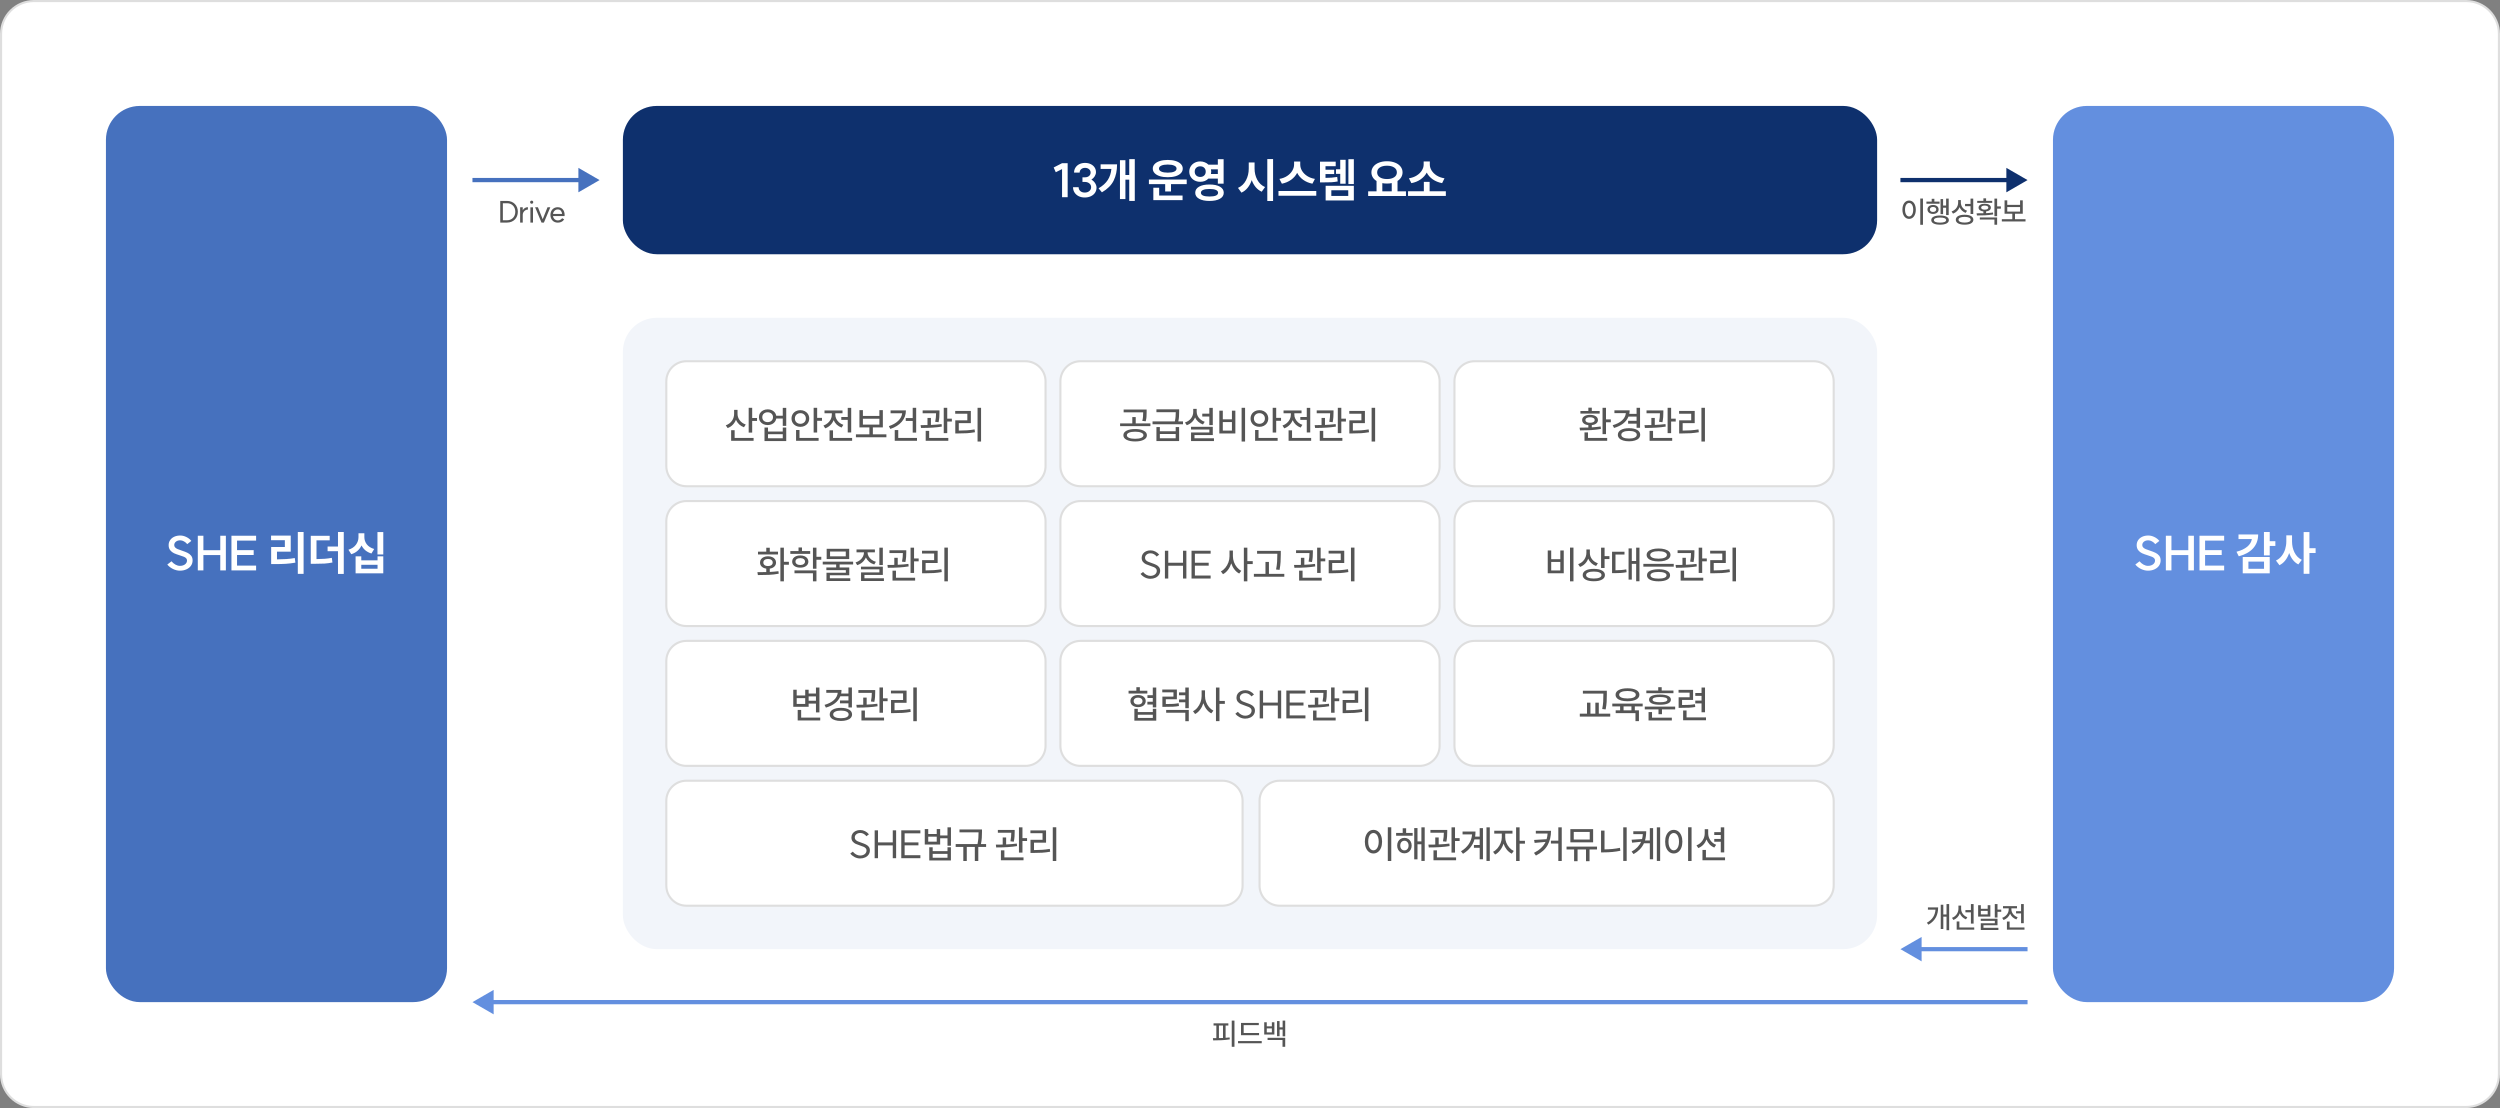 <svg width="1180" height="523" viewBox="0 0 1180 523" fill="none" xmlns="http://www.w3.org/2000/svg">
<rect x="0" y="0" width="1180" height="523" fill="#808080" stroke="none"/>
<path d="M0.5 16C0.5 7.44 7.44 0.5 16 0.5H1164C1172.56 0.5 1179.5 7.44 1179.5 16V507C1179.5 515.56 1172.56 522.5 1164 522.5H16C7.44 522.5 0.5 515.56 0.5 507V16Z" fill="white" stroke="#DEDEDE"/>
<rect x="294" y="150" width="592" height="298" rx="16" fill="#F2F5FA"/>
<path d="M314.5 180C314.5 174.753 318.753 170.5 324 170.5H484C489.247 170.5 493.5 174.753 493.5 180V220C493.5 225.247 489.247 229.5 484 229.5H324C318.753 229.5 314.5 225.247 314.5 220V180Z" fill="white" stroke="#DEDEDE"/>
<path d="M348.12 193.446V195.39C348.12 196.47 348.468 197.472 349.164 198.396C349.86 199.308 350.802 199.968 351.99 200.376L351.144 201.672C350.268 201.36 349.506 200.898 348.858 200.286C348.222 199.674 347.724 198.96 347.364 198.144C347.016 199.056 346.506 199.848 345.834 200.52C345.174 201.192 344.382 201.702 343.458 202.05L342.558 200.754C343.794 200.322 344.76 199.62 345.456 198.648C346.152 197.664 346.5 196.566 346.5 195.354V193.446H348.12ZM345.096 203.058H346.752V206.694H355.698V208.044H345.096V203.058ZM353.376 192.492H355.032V197.298H357.318V198.666H355.032V204.192H353.376V192.492ZM362.336 193.212C363.38 193.212 364.274 193.488 365.018 194.04C365.762 194.592 366.212 195.318 366.368 196.218H369.464V192.51H371.102V201.024H369.464V197.55H366.386C366.23 198.474 365.78 199.218 365.036 199.782C364.292 200.346 363.392 200.628 362.336 200.628C361.544 200.628 360.836 200.472 360.212 200.16C359.588 199.836 359.096 199.398 358.736 198.846C358.388 198.282 358.214 197.64 358.214 196.92C358.214 196.2 358.388 195.564 358.736 195.012C359.096 194.448 359.588 194.01 360.212 193.698C360.836 193.374 361.544 193.212 362.336 193.212ZM359.798 196.92C359.798 197.616 360.032 198.18 360.5 198.612C360.98 199.032 361.592 199.242 362.336 199.242C363.08 199.242 363.686 199.026 364.154 198.594C364.622 198.162 364.856 197.604 364.856 196.92C364.856 196.224 364.622 195.666 364.154 195.246C363.686 194.814 363.08 194.598 362.336 194.598C361.58 194.598 360.968 194.814 360.5 195.246C360.032 195.666 359.798 196.224 359.798 196.92ZM360.842 201.798H362.498V203.67H369.464V201.798H371.102V208.17H360.842V201.798ZM369.464 206.856V204.948H362.498V206.856H369.464ZM385.697 192.492V197.244H387.983V198.612H385.697V204.156H384.041V192.492H385.697ZM373.601 197.532C373.601 196.776 373.781 196.098 374.141 195.498C374.501 194.898 374.999 194.43 375.635 194.094C376.271 193.758 376.985 193.59 377.777 193.59C378.557 193.59 379.265 193.758 379.901 194.094C380.537 194.43 381.035 194.898 381.395 195.498C381.767 196.098 381.953 196.776 381.953 197.532C381.953 198.288 381.767 198.966 381.395 199.566C381.035 200.166 380.537 200.634 379.901 200.97C379.265 201.306 378.557 201.474 377.777 201.474C376.985 201.474 376.271 201.306 375.635 200.97C374.999 200.634 374.501 200.166 374.141 199.566C373.781 198.966 373.601 198.288 373.601 197.532ZM375.185 197.532C375.185 198.276 375.431 198.882 375.923 199.35C376.415 199.806 377.033 200.034 377.777 200.034C378.521 200.034 379.139 199.8 379.631 199.332C380.123 198.864 380.369 198.264 380.369 197.532C380.369 196.788 380.123 196.182 379.631 195.714C379.139 195.246 378.521 195.012 377.777 195.012C377.033 195.012 376.415 195.246 375.923 195.714C375.431 196.182 375.185 196.788 375.185 197.532ZM375.743 202.95H377.363V206.694H386.381V208.044H375.743V202.95ZM400.129 196.812V192.51H401.767V204.12H400.129V198.162H397.087V196.812H400.129ZM388.663 200.862C389.455 200.586 390.151 200.184 390.751 199.656C391.351 199.128 391.813 198.528 392.137 197.856C392.461 197.172 392.623 196.464 392.623 195.732V195.066H389.167V193.734H397.663V195.066H394.261V195.714C394.261 196.386 394.417 197.04 394.729 197.676C395.041 198.312 395.479 198.882 396.043 199.386C396.619 199.878 397.291 200.256 398.059 200.52L397.249 201.816C396.373 201.504 395.611 201.048 394.963 200.448C394.315 199.836 393.817 199.128 393.469 198.324C393.121 199.212 392.605 199.992 391.921 200.664C391.249 201.336 390.445 201.84 389.509 202.176L388.663 200.862ZM391.543 203.112H393.181V206.694H402.199V208.044H391.543V203.112ZM410.35 205.02V201.726H405.652V193.59H407.29V196.326H415.066V193.59H416.704V201.726H411.988V205.02H418.378V206.388H403.996V205.02H410.35ZM415.066 200.412V197.658H407.29V200.412H415.066ZM432.432 192.492V204.192H430.794V198.684H427.518V197.316H430.794V192.492H432.432ZM419.544 201.132C421.356 200.544 422.814 199.722 423.918 198.666C425.034 197.61 425.67 196.41 425.826 195.066H420.354V193.716H427.59C427.59 195.756 426.936 197.538 425.628 199.062C424.332 200.574 422.532 201.708 420.228 202.464L419.544 201.132ZM422.316 203.004H423.972V206.694H432.828V208.044H422.316V203.004ZM443.427 193.716V194.598C443.427 195.378 443.403 196.128 443.355 196.848C443.307 197.568 443.193 198.378 443.013 199.278L441.411 199.098C441.687 197.742 441.825 196.392 441.825 195.048H435.489V193.716H443.427ZM434.535 200.664C435.915 200.664 436.995 200.652 437.775 200.628V197.28H439.395V200.574C441.339 200.49 443.019 200.352 444.435 200.16L444.543 201.348C442.071 201.78 438.795 201.996 434.715 201.996L434.535 200.664ZM436.929 203.364H438.567V206.694H447.603V208.044H436.929V203.364ZM445.443 192.492H447.099V197.604H449.277V198.954H447.099V204.426H445.443V192.492ZM463.061 192.474V208.404H461.405V192.474H463.061ZM450.857 193.95H458.237V199.728H452.549V203.238C453.953 203.226 455.237 203.184 456.401 203.112C457.565 203.028 458.765 202.884 460.001 202.68L460.181 204.012C458.873 204.24 457.607 204.396 456.383 204.48C455.159 204.552 453.773 204.588 452.225 204.588H450.893V198.396H456.581V195.282H450.857V193.95Z" fill="#555555"/>
<path d="M314.5 246C314.5 240.753 318.753 236.5 324 236.5H484C489.247 236.5 493.5 240.753 493.5 246V286C493.5 291.247 489.247 295.5 484 295.5H324C318.753 295.5 314.5 291.247 314.5 286V246Z" fill="white" stroke="#DEDEDE"/>
<path d="M369.996 258.51V265.17H372.354V266.556H369.996V274.386H368.34V258.51H369.996ZM357.486 270.066C359.274 270.066 360.672 270.048 361.68 270.012V268.392C360.78 268.26 360.06 267.942 359.52 267.438C358.992 266.922 358.728 266.28 358.728 265.512C358.728 264.924 358.884 264.408 359.196 263.964C359.52 263.52 359.964 263.178 360.528 262.938C361.104 262.686 361.764 262.56 362.508 262.56C363.252 262.56 363.906 262.686 364.47 262.938C365.046 263.178 365.49 263.52 365.802 263.964C366.126 264.408 366.288 264.924 366.288 265.512C366.288 266.28 366.018 266.922 365.478 267.438C364.95 267.942 364.236 268.26 363.336 268.392V269.958C364.932 269.874 366.294 269.754 367.422 269.598L367.548 270.786C366.048 271.074 364.53 271.254 362.994 271.326C361.458 271.398 359.7 271.434 357.72 271.434L357.486 270.066ZM357.774 260.382H361.68V258.546H363.336V260.382H367.224V261.696H357.774V260.382ZM360.294 265.512C360.294 266.028 360.492 266.436 360.888 266.736C361.296 267.036 361.836 267.186 362.508 267.186C363.18 267.186 363.714 267.036 364.11 266.736C364.518 266.436 364.722 266.028 364.722 265.512C364.722 264.996 364.518 264.588 364.11 264.288C363.714 263.976 363.18 263.82 362.508 263.82C361.836 263.82 361.296 263.976 360.888 264.288C360.492 264.588 360.294 264.996 360.294 265.512ZM376.904 260.112V258.402H378.542V260.112H382.412V261.426H373.034V260.112H376.904ZM373.898 265.062C373.898 264.486 374.054 263.982 374.366 263.55C374.69 263.106 375.14 262.764 375.716 262.524C376.304 262.284 376.97 262.164 377.714 262.164C378.47 262.164 379.136 262.284 379.712 262.524C380.3 262.764 380.75 263.106 381.062 263.55C381.386 263.982 381.548 264.486 381.548 265.062C381.548 265.926 381.194 266.622 380.486 267.15C379.79 267.666 378.866 267.924 377.714 267.924C376.574 267.924 375.65 267.666 374.942 267.15C374.246 266.622 373.898 265.926 373.898 265.062ZM374.996 269.238H385.364V274.386H383.708V270.57H374.996V269.238ZM375.464 265.062C375.464 265.542 375.668 265.932 376.076 266.232C376.496 266.532 377.042 266.682 377.714 266.682C378.386 266.682 378.926 266.532 379.334 266.232C379.754 265.932 379.964 265.542 379.964 265.062C379.964 264.558 379.76 264.162 379.352 263.874C378.944 263.586 378.398 263.442 377.714 263.442C377.03 263.442 376.484 263.586 376.076 263.874C375.668 264.162 375.464 264.558 375.464 265.062ZM383.708 258.51H385.364V262.812H387.65V264.18H385.364V268.428H383.708V258.51ZM402.677 265.116V266.43H396.305V267.834H400.859V271.524H391.697V272.946H401.327V274.224H390.095V270.336H399.239V269.094H390.041V267.834H394.667V266.43H388.331V265.116H402.677ZM390.185 259.032H400.823V263.892H390.185V259.032ZM399.203 262.596V260.31H391.787V262.596H399.203ZM416.695 258.51V266.7H415.057V258.51H416.695ZM403.825 265.476C404.629 265.224 405.331 264.858 405.931 264.378C406.531 263.886 406.993 263.322 407.317 262.686C407.641 262.05 407.803 261.39 407.803 260.706V260.688H404.275V259.356H412.951V260.688H409.477V260.706C409.477 261.354 409.639 261.978 409.963 262.578C410.287 263.166 410.743 263.688 411.331 264.144C411.931 264.6 412.627 264.942 413.419 265.17L412.645 266.43C411.721 266.154 410.917 265.728 410.233 265.152C409.561 264.576 409.045 263.898 408.685 263.118C408.325 263.97 407.791 264.714 407.083 265.35C406.387 265.986 405.559 266.454 404.599 266.754L403.825 265.476ZM406.381 267.456H416.695V271.362H408.019V272.928H417.217V274.224H406.417V270.174H415.075V268.716H406.381V267.456ZM427.762 259.716V260.598C427.762 261.378 427.738 262.128 427.69 262.848C427.642 263.568 427.528 264.378 427.348 265.278L425.746 265.098C426.022 263.742 426.16 262.392 426.16 261.048H419.824V259.716H427.762ZM418.87 266.664C420.25 266.664 421.33 266.652 422.11 266.628V263.28H423.73V266.574C425.674 266.49 427.354 266.352 428.77 266.16L428.878 267.348C426.406 267.78 423.13 267.996 419.05 267.996L418.87 266.664ZM421.264 269.364H422.902V272.694H431.938V274.044H421.264V269.364ZM429.778 258.492H431.434V263.604H433.612V264.954H431.434V270.426H429.778V258.492ZM447.396 258.474V274.404H445.74V258.474H447.396ZM435.192 259.95H442.572V265.728H436.884V269.238C438.288 269.226 439.572 269.184 440.736 269.112C441.9 269.028 443.1 268.884 444.336 268.68L444.516 270.012C443.208 270.24 441.942 270.396 440.718 270.48C439.494 270.552 438.108 270.588 436.56 270.588H435.228V264.396H440.916V261.282H435.192V259.95Z" fill="#555555"/>
<path d="M314.5 312C314.5 306.753 318.753 302.5 324 302.5H484C489.247 302.5 493.5 306.753 493.5 312V352C493.5 357.247 489.247 361.5 484 361.5H324C318.753 361.5 314.5 357.247 314.5 352V312Z" fill="white" stroke="#DEDEDE"/>
<path d="M386.77 324.51V336.246H385.132V332.106H381.676V333.6H374.422V325.554H376.042V328.272H380.056V325.554H381.676V327.354H385.132V324.51H386.77ZM380.056 332.268V329.532H376.042V332.268H380.056ZM376.51 335.094H378.148V338.694H387.148V340.044H376.51V335.094ZM385.132 330.756V328.686H381.676V330.756H385.132ZM400.464 330.63V328.65H396.63C396.126 329.91 395.298 330.99 394.146 331.89C392.994 332.79 391.554 333.492 389.826 333.996L389.178 332.7C391.062 332.16 392.538 331.404 393.606 330.432C394.674 329.448 395.274 328.302 395.406 326.994H390.006V325.662H397.188C397.188 326.238 397.134 326.796 397.026 327.336H400.464V324.492H402.102V333.924H400.464V331.962H396.468V330.63H400.464ZM391.626 337.218C391.626 336.246 392.1 335.484 393.048 334.932C393.996 334.38 395.286 334.104 396.918 334.104C398.526 334.104 399.804 334.38 400.752 334.932C401.7 335.484 402.174 336.246 402.174 337.218C402.174 337.842 401.958 338.388 401.526 338.856C401.094 339.324 400.482 339.678 399.69 339.918C398.91 340.17 397.986 340.296 396.918 340.296C395.85 340.296 394.914 340.17 394.11 339.918C393.318 339.678 392.706 339.324 392.274 338.856C391.842 338.388 391.626 337.842 391.626 337.218ZM393.264 337.218C393.264 337.77 393.588 338.208 394.236 338.532C394.896 338.844 395.79 339 396.918 339C398.046 339 398.934 338.844 399.582 338.532C400.23 338.208 400.554 337.77 400.554 337.218C400.554 336.642 400.23 336.198 399.582 335.886C398.946 335.562 398.058 335.4 396.918 335.4C395.778 335.4 394.884 335.562 394.236 335.886C393.588 336.198 393.264 336.642 393.264 337.218ZM413.097 325.716V326.598C413.097 327.378 413.073 328.128 413.025 328.848C412.977 329.568 412.863 330.378 412.683 331.278L411.081 331.098C411.357 329.742 411.495 328.392 411.495 327.048H405.159V325.716H413.097ZM404.205 332.664C405.585 332.664 406.665 332.652 407.445 332.628V329.28H409.065V332.574C411.009 332.49 412.689 332.352 414.105 332.16L414.213 333.348C411.741 333.78 408.465 333.996 404.385 333.996L404.205 332.664ZM406.599 335.364H408.237V338.694H417.273V340.044H406.599V335.364ZM415.113 324.492H416.769V329.604H418.947V330.954H416.769V336.426H415.113V324.492ZM432.731 324.474V340.404H431.075V324.474H432.731ZM420.527 325.95H427.907V331.728H422.219V335.238C423.623 335.226 424.907 335.184 426.071 335.112C427.235 335.028 428.435 334.884 429.671 334.68L429.851 336.012C428.543 336.24 427.277 336.396 426.053 336.48C424.829 336.552 423.443 336.588 421.895 336.588H420.563V330.396H426.251V327.282H420.527V325.95Z" fill="#555555"/>
<path d="M314.5 378C314.5 372.753 318.753 368.5 324 368.5H577C582.247 368.5 586.5 372.753 586.5 378V418C586.5 423.247 582.247 427.5 577 427.5H324C318.753 427.5 314.5 423.247 314.5 418V378Z" fill="white" stroke="#DEDEDE"/>
<path d="M402.52 401.976C402.976 402.528 403.504 402.972 404.104 403.308C404.704 403.644 405.31 403.812 405.922 403.812C406.822 403.812 407.56 403.59 408.136 403.146C408.712 402.69 409 402.108 409 401.4C409 400.98 408.868 400.632 408.604 400.356C408.34 400.08 408.016 399.858 407.632 399.69C407.248 399.522 406.702 399.324 405.994 399.096C405.106 398.808 404.392 398.538 403.852 398.286C403.312 398.022 402.844 397.65 402.448 397.17C402.064 396.69 401.872 396.066 401.872 395.298C401.872 394.626 402.046 394.02 402.394 393.48C402.754 392.94 403.252 392.52 403.888 392.22C404.536 391.92 405.268 391.77 406.084 391.77C406.864 391.77 407.608 391.956 408.316 392.328C409.036 392.688 409.642 393.174 410.134 393.786L408.946 394.704C408.586 394.224 408.154 393.846 407.65 393.57C407.158 393.294 406.636 393.156 406.084 393.156C405.316 393.156 404.686 393.36 404.194 393.768C403.702 394.164 403.456 394.674 403.456 395.298C403.456 395.742 403.594 396.114 403.87 396.414C404.146 396.702 404.488 396.936 404.896 397.116C405.304 397.296 405.862 397.506 406.57 397.746C407.434 398.034 408.13 398.31 408.658 398.574C409.198 398.826 409.654 399.18 410.026 399.636C410.398 400.092 410.584 400.68 410.584 401.4C410.584 402.132 410.386 402.786 409.99 403.362C409.594 403.938 409.042 404.388 408.334 404.712C407.626 405.036 406.822 405.198 405.922 405.198C405.058 405.186 404.212 404.97 403.384 404.55C402.568 404.13 401.884 403.572 401.332 402.876L402.52 401.976ZM422.969 405.072H421.385V399.024H414.419V405.072H412.835V391.932H414.419V397.62H421.385V391.932H422.969V405.072ZM434.421 393.336H426.987V397.602H433.503V399.006H426.987V403.668H434.421V405.072H425.403V391.932H434.421V393.336ZM438.123 391.32V393.66H442.137V391.32H443.757V394.326H447.213V390.51H448.851V399.186H447.213V395.676H443.757V398.628H436.485V391.32H438.123ZM442.137 397.278V394.92H438.123V397.278H442.137ZM438.609 399.924H440.229V401.724H447.213V399.924H448.833V406.152H438.609V399.924ZM447.213 404.838V403.02H440.229V404.838H447.213ZM463.5 391.5V392.652C463.5 393.66 463.47 394.596 463.41 395.46C463.362 396.312 463.23 397.296 463.014 398.412H465.444V399.744H461.754V406.404H460.116V399.744H456.318V406.404H454.68V399.744H451.08V398.412H461.376C461.592 397.344 461.73 396.384 461.79 395.532C461.85 394.68 461.88 393.786 461.88 392.85H452.88V391.5H463.5ZM478.927 391.716V392.598C478.927 393.378 478.903 394.128 478.855 394.848C478.807 395.568 478.693 396.378 478.513 397.278L476.911 397.098C477.187 395.742 477.325 394.392 477.325 393.048H470.989V391.716H478.927ZM470.035 398.664C471.415 398.664 472.495 398.652 473.275 398.628V395.28H474.895V398.574C476.839 398.49 478.519 398.352 479.935 398.16L480.043 399.348C477.571 399.78 474.295 399.996 470.215 399.996L470.035 398.664ZM472.429 401.364H474.067V404.694H483.103V406.044H472.429V401.364ZM480.943 390.492H482.599V395.604H484.777V396.954H482.599V402.426H480.943V390.492ZM498.561 390.474V406.404H496.905V390.474H498.561ZM486.357 391.95H493.737V397.728H488.049V401.238C489.453 401.226 490.737 401.184 491.901 401.112C493.065 401.028 494.265 400.884 495.501 400.68L495.681 402.012C494.373 402.24 493.107 402.396 491.883 402.48C490.659 402.552 489.273 402.588 487.725 402.588H486.393V396.396H492.081V393.282H486.357V391.95Z" fill="#555555"/>
<path d="M581.38 481.73H582.668V494.078H581.38V481.73ZM572.49 490.004H574.114V484.04H572.798V483.018H579.784V484.04H578.482V489.836C579.126 489.794 579.756 489.738 580.372 489.668L580.456 490.592C577.81 491.026 574.87 491.054 572.616 491.068L572.49 490.004ZM575.332 489.976C575.962 489.962 576.606 489.948 577.25 489.92V484.04H575.332V489.976ZM585.754 482.822H594.154V483.872H587.014V487.582H594.28V488.618H585.754V482.822ZM584.354 492.426V491.376H595.54V492.426H584.354ZM596.709 482.514H597.913V484.418H600.321V482.514H601.511V488.31H596.709V482.514ZM597.913 487.288H600.321V485.412H597.913V487.288ZM598.291 490.886V489.836H606.621V494.078H605.347V490.886H598.291ZM602.757 489.08V481.954H603.961V484.894H605.403V481.73H606.621V489.136H605.403V485.944H603.961V489.08H602.757Z" fill="#555555"/>
<path d="M918.758 426.716H920.004V439.064H918.758V432.652H917.246V438.476H916.028V427.038H917.246V431.616H918.758V426.716ZM909.476 435.536C912.22 433.996 913.354 431.882 913.55 429.348H909.98V428.298H914.796C914.796 431.546 913.732 434.458 910.218 436.46L909.476 435.536ZM927.682 429.558H930.272V426.73H931.546V435.942H930.272V430.622H927.682V429.558ZM921.34 433.226C923.216 432.526 924.378 430.804 924.378 428.942V427.458H925.652V428.97C925.652 430.678 926.786 432.288 928.592 432.946L927.92 433.94C926.576 433.408 925.568 432.386 925.036 431.098C924.518 432.54 923.454 433.674 922.012 434.234L921.34 433.226ZM923.552 438.812V434.934H924.826V437.762H931.84V438.812H923.552ZM933.681 427.248H934.955V428.942H938.189V427.248H939.449V432.624H933.681V427.248ZM934.913 434.64V433.632H942.823V436.726H936.201V437.93H943.243V438.952H934.927V435.774H941.563V434.64H934.913ZM934.955 431.602H938.189V429.922H934.955V431.602ZM941.535 433.072V426.73H942.823V429.32H944.587V430.37H942.823V433.072H941.535ZM951.579 430.076H953.945V426.73H955.219V435.76H953.945V431.126H951.579V430.076ZM945.027 433.226C946.903 432.568 948.107 430.944 948.107 429.236V428.718H945.419V427.682H952.027V428.718H949.381V429.222C949.381 430.776 950.515 432.33 952.335 432.96L951.705 433.968C950.319 433.478 949.297 432.484 948.765 431.252C948.233 432.61 947.155 433.716 945.685 434.248L945.027 433.226ZM947.267 438.812V434.976H948.541V437.762H955.555V438.812H947.267Z" fill="#555555"/>
<path d="M906.366 93.702H907.64V106.092H906.366V93.702ZM897.938 98.98C897.938 96.32 899.254 94.654 901.102 94.654C902.936 94.654 904.266 96.32 904.266 98.98C904.266 101.626 902.936 103.32 901.102 103.32C899.254 103.32 897.938 101.626 897.938 98.98ZM899.17 98.98C899.17 100.94 899.968 102.172 901.102 102.172C902.236 102.172 903.034 100.94 903.034 98.98C903.034 97.02 902.236 95.802 901.102 95.802C899.968 95.802 899.17 97.02 899.17 98.98ZM918.566 93.73H919.784V101.514H918.566V98.056H917.138V101.08H915.934V93.968H917.138V97.006H918.566V93.73ZM909.27 96.166V95.144H911.762V93.828H913.022V95.144H915.472V96.166H909.27ZM909.76 98.854C909.76 97.58 910.838 96.74 912.392 96.74C913.946 96.74 915.024 97.58 915.024 98.854C915.024 100.142 913.946 100.982 912.392 100.982C910.838 100.982 909.76 100.142 909.76 98.854ZM910.894 98.854C910.894 99.582 911.51 100.044 912.392 100.044C913.274 100.044 913.904 99.582 913.904 98.854C913.904 98.126 913.274 97.678 912.392 97.678C911.51 97.678 910.894 98.126 910.894 98.854ZM911.552 103.894C911.552 102.494 913.092 101.71 915.696 101.71C918.3 101.71 919.854 102.494 919.854 103.894C919.854 105.266 918.3 106.05 915.696 106.05C913.092 106.05 911.552 105.266 911.552 103.894ZM912.812 103.894C912.812 104.664 913.862 105.084 915.696 105.084C917.53 105.084 918.566 104.664 918.566 103.894C918.566 103.096 917.53 102.69 915.696 102.69C913.862 102.69 912.812 103.096 912.812 103.894ZM924.243 94.416H925.517V95.578C925.517 97.314 926.637 98.854 928.471 99.47L927.785 100.478C926.441 99.988 925.447 99.022 924.915 97.776C924.383 99.19 923.305 100.296 921.821 100.842L921.149 99.806C923.081 99.134 924.243 97.496 924.243 95.634V94.416ZM923.137 103.712C923.137 102.228 924.719 101.36 927.295 101.36C929.857 101.36 931.425 102.228 931.425 103.712C931.425 105.21 929.857 106.05 927.295 106.05C924.719 106.05 923.137 105.21 923.137 103.712ZM924.425 103.712C924.425 104.566 925.475 105.056 927.295 105.056C929.087 105.056 930.165 104.566 930.165 103.712C930.165 102.858 929.087 102.368 927.295 102.368C925.475 102.368 924.425 102.858 924.425 103.712ZM927.505 97.314V96.25H930.095V93.73H931.369V101.01H930.095V97.314H927.505ZM941.371 93.73H942.645V97.412H944.409V98.476H942.645V102.032H941.371V93.73ZM932.943 100.688C933.909 100.688 935.015 100.688 936.163 100.646V99.806C934.763 99.652 933.881 98.994 933.881 98C933.881 96.866 935.029 96.166 936.779 96.166C938.543 96.166 939.691 96.866 939.691 98C939.691 98.98 938.823 99.638 937.437 99.792V100.604C938.543 100.548 939.649 100.464 940.685 100.31L940.783 101.22C938.151 101.682 935.253 101.71 933.111 101.71L932.943 100.688ZM933.251 95.746V94.794H936.163V93.618H937.437V94.794H940.321V95.746H933.251ZM934.469 103.628V102.634H942.645V106.078H941.371V103.628H934.469ZM935.099 98C935.099 98.588 935.743 98.966 936.779 98.966C937.829 98.966 938.487 98.588 938.487 98C938.487 97.398 937.829 97.034 936.779 97.034C935.743 97.034 935.099 97.398 935.099 98ZM944.863 103.46H949.805V100.898H946.151V94.57H947.425V96.698H953.473V94.57H954.747V100.898H951.079V103.46H956.049V104.524H944.863V103.46ZM947.425 99.876H953.473V97.734H947.425V99.876Z" fill="#555555"/>
<path d="M239.326 103.964C241.622 103.964 243.218 102.326 243.218 99.946C243.218 97.566 241.622 95.928 239.326 95.928H237.352V103.964H239.326ZM236.12 105.056V94.836H239.326C242.322 94.836 244.422 96.95 244.422 99.946C244.422 102.942 242.322 105.056 239.326 105.056H236.12ZM246.736 99.274C247.128 98.392 248.136 97.776 249.172 97.776V98.924C247.814 98.924 246.736 100.128 246.736 101.388V105.056H245.504V97.818H246.736V99.274ZM250.344 97.846H251.576V105.056H250.344V97.846ZM250.218 95.424C250.218 95.004 250.526 94.71 250.96 94.71C251.38 94.71 251.688 95.004 251.688 95.424C251.688 95.858 251.38 96.166 250.96 96.166C250.526 96.166 250.218 95.858 250.218 95.424ZM259.753 97.818L256.729 105.056H255.595L252.571 97.818H253.901L256.155 103.474L258.423 97.818H259.753ZM265.305 100.968C265.193 99.932 264.675 98.854 263.261 98.854C262.099 98.854 261.189 99.75 261.021 100.982L265.305 100.968ZM259.803 101.444C259.803 99.302 261.217 97.804 263.233 97.804C265.487 97.804 266.145 99.61 266.201 99.764C266.635 100.856 266.481 101.906 266.481 101.976H261.021C261.189 103.194 262.141 104.034 263.247 104.034C264.759 104.034 265.207 103.11 265.291 102.998L266.271 103.502C266.271 103.502 265.613 105.084 263.233 105.084C261.217 105.084 259.803 103.586 259.803 101.444Z" fill="#555555"/>
<path d="M594.5 378C594.5 372.753 598.753 368.5 604 368.5H856C861.247 368.5 865.5 372.753 865.5 378V418C865.5 423.247 861.247 427.5 856 427.5H604C598.753 427.5 594.5 423.247 594.5 418V378Z" fill="white" stroke="#DEDEDE"/>
<path d="M656.68 390.474V406.404H655.042V390.474H656.68ZM644.206 397.26C644.206 396.144 644.38 395.166 644.728 394.326C645.076 393.486 645.556 392.838 646.168 392.382C646.78 391.926 647.482 391.698 648.274 391.698C649.054 391.698 649.75 391.926 650.362 392.382C650.986 392.838 651.472 393.486 651.82 394.326C652.168 395.166 652.342 396.144 652.342 397.26C652.342 398.376 652.168 399.36 651.82 400.212C651.472 401.052 650.986 401.7 650.362 402.156C649.75 402.612 649.054 402.84 648.274 402.84C647.482 402.84 646.78 402.612 646.168 402.156C645.556 401.7 645.076 401.052 644.728 400.212C644.38 399.36 644.206 398.376 644.206 397.26ZM645.79 397.26C645.79 398.088 645.892 398.814 646.096 399.438C646.312 400.05 646.606 400.524 646.978 400.86C647.362 401.196 647.794 401.364 648.274 401.364C648.754 401.364 649.18 401.196 649.552 400.86C649.936 400.524 650.23 400.05 650.434 399.438C650.65 398.814 650.758 398.088 650.758 397.26C650.758 396.432 650.65 395.712 650.434 395.1C650.23 394.476 649.936 394.002 649.552 393.678C649.18 393.342 648.754 393.174 648.274 393.174C647.794 393.174 647.362 393.342 646.978 393.678C646.606 394.002 646.312 394.476 646.096 395.1C645.892 395.712 645.79 396.432 645.79 397.26ZM662.076 393.138V390.942H663.696V393.138H666.774V394.47H658.962V393.138H662.076ZM659.466 399.096C659.466 398.4 659.61 397.776 659.898 397.224C660.198 396.672 660.606 396.24 661.122 395.928C661.638 395.616 662.226 395.46 662.886 395.46C663.534 395.46 664.116 395.616 664.632 395.928C665.16 396.24 665.568 396.672 665.856 397.224C666.156 397.776 666.306 398.4 666.306 399.096C666.306 399.816 666.156 400.452 665.856 401.004C665.568 401.556 665.166 401.988 664.65 402.3C664.134 402.612 663.546 402.768 662.886 402.768C662.226 402.768 661.638 402.612 661.122 402.3C660.606 401.988 660.198 401.556 659.898 401.004C659.61 400.452 659.466 399.816 659.466 399.096ZM660.924 399.096C660.924 399.78 661.104 400.332 661.464 400.752C661.836 401.172 662.31 401.382 662.886 401.382C663.462 401.382 663.93 401.172 664.29 400.752C664.662 400.332 664.848 399.78 664.848 399.096C664.848 398.424 664.662 397.878 664.29 397.458C663.93 397.038 663.462 396.828 662.886 396.828C662.31 396.828 661.836 397.038 661.464 397.458C661.104 397.878 660.924 398.424 660.924 399.096ZM667.512 390.852H669.06V397.134H670.896V390.492H672.462V406.368H670.896V398.484H669.06V405.612H667.512V390.852ZM683.097 391.716V392.598C683.097 393.378 683.073 394.128 683.025 394.848C682.977 395.568 682.863 396.378 682.683 397.278L681.081 397.098C681.357 395.742 681.495 394.392 681.495 393.048H675.159V391.716H683.097ZM674.205 398.664C675.585 398.664 676.665 398.652 677.445 398.628V395.28H679.065V398.574C681.009 398.49 682.689 398.352 684.105 398.16L684.213 399.348C681.741 399.78 678.465 399.996 674.385 399.996L674.205 398.664ZM676.599 401.364H678.237V404.694H687.273V406.044H676.599V401.364ZM685.113 390.492H686.769V395.604H688.947V396.954H686.769V402.426H685.113V390.492ZM698.411 398.844V396.198H695.945C695.165 399.03 693.365 401.292 690.545 402.984L689.591 401.814C692.783 399.882 694.529 397.218 694.829 393.822H690.329V392.49H696.431C696.431 393.342 696.371 394.134 696.251 394.866H698.411V390.888H699.959V405.576H698.411V400.158H695.693V398.844H698.411ZM701.615 390.492H703.181V406.368H701.615V390.492ZM713.888 392.094V393.462H710.468V395.226C710.468 396.054 710.636 396.894 710.972 397.746C711.32 398.598 711.8 399.372 712.412 400.068C713.036 400.764 713.732 401.292 714.5 401.652L713.564 402.948C712.688 402.528 711.908 401.898 711.224 401.058C710.552 400.218 710.03 399.27 709.658 398.214C709.298 399.354 708.764 400.386 708.056 401.31C707.348 402.222 706.556 402.9 705.68 403.344L704.726 402.048C705.494 401.676 706.19 401.124 706.814 400.392C707.45 399.648 707.948 398.82 708.308 397.908C708.668 396.996 708.848 396.102 708.848 395.226V393.462H705.284V392.094H713.888ZM715.598 390.51H717.254V396.846H719.774V398.214H717.254V406.386H715.598V390.51ZM732.087 392.13C732.087 394.686 731.553 396.936 730.485 398.88C729.429 400.824 727.587 402.474 724.959 403.83L724.041 402.552C726.669 401.22 728.487 399.498 729.495 397.386L724.347 397.854L724.095 396.45L729.999 396.09C730.239 395.298 730.395 394.416 730.467 393.444H724.905V392.13H732.087ZM732.033 396.792H735.525V390.51H737.145V406.386H735.525V398.16H732.033V396.792ZM753.791 399.6V400.95H750.263V406.476H748.589V400.95H744.611V406.476H742.973V400.95H739.409V399.6H753.791ZM741.209 391.356H751.955V397.584H741.209V391.356ZM750.353 396.27V392.67H742.811V396.27H750.353ZM767.791 390.492V406.368H766.171V390.492H767.791ZM755.695 392.04H757.333V400.914C759.949 400.89 762.373 400.644 764.605 400.176L764.821 401.562C762.409 402.066 759.817 402.318 757.045 402.318H755.695V392.04ZM777.004 392.364C777.004 393.972 776.818 395.418 776.446 396.702H778.714V390.888H780.262V405.576H778.714V398.034H775.942C774.994 400.134 773.362 401.832 771.046 403.128L770.11 401.958C772.27 400.77 773.77 399.222 774.61 397.314L770.344 397.746L770.128 396.342L775.042 396.036C775.234 395.364 775.36 394.584 775.42 393.696H770.92V392.364H777.004ZM782.026 390.492H783.592V406.368H782.026V390.492ZM798.42 390.474V406.404H796.782V390.474H798.42ZM785.946 397.26C785.946 396.144 786.12 395.166 786.468 394.326C786.816 393.486 787.296 392.838 787.908 392.382C788.52 391.926 789.222 391.698 790.014 391.698C790.794 391.698 791.49 391.926 792.102 392.382C792.726 392.838 793.212 393.486 793.56 394.326C793.908 395.166 794.082 396.144 794.082 397.26C794.082 398.376 793.908 399.36 793.56 400.212C793.212 401.052 792.726 401.7 792.102 402.156C791.49 402.612 790.794 402.84 790.014 402.84C789.222 402.84 788.52 402.612 787.908 402.156C787.296 401.7 786.816 401.052 786.468 400.212C786.12 399.36 785.946 398.376 785.946 397.26ZM787.53 397.26C787.53 398.088 787.632 398.814 787.836 399.438C788.052 400.05 788.346 400.524 788.718 400.86C789.102 401.196 789.534 401.364 790.014 401.364C790.494 401.364 790.92 401.196 791.292 400.86C791.676 400.524 791.97 400.05 792.174 399.438C792.39 398.814 792.498 398.088 792.498 397.26C792.498 396.432 792.39 395.712 792.174 395.1C791.97 394.476 791.676 394.002 791.292 393.678C790.92 393.342 790.494 393.174 790.014 393.174C789.534 393.174 789.102 393.342 788.718 393.678C788.346 394.002 788.052 394.476 787.836 395.1C787.632 395.712 787.53 396.432 787.53 397.26ZM812.205 392.76V390.51H813.843V402.336H812.205V397.314H809.127V395.982H812.205V394.128H809.127V392.76H812.205ZM800.739 399.006C801.927 398.538 802.869 397.794 803.565 396.774C804.273 395.742 804.627 394.608 804.627 393.372V391.374H806.265V393.372C806.265 394.536 806.607 395.616 807.291 396.612C807.975 397.596 808.887 398.31 810.027 398.754L809.145 400.05C808.293 399.702 807.549 399.198 806.913 398.538C806.289 397.878 805.809 397.11 805.473 396.234C805.125 397.17 804.621 397.992 803.961 398.7C803.301 399.396 802.515 399.924 801.603 400.284L800.739 399.006ZM803.565 401.166H805.203V404.694H814.221V406.044H803.565V401.166Z" fill="#555555"/>
<path d="M500.5 180C500.5 174.753 504.753 170.5 510 170.5H670C675.247 170.5 679.5 174.753 679.5 180V220C679.5 225.247 675.247 229.5 670 229.5H510C504.753 229.5 500.5 225.247 500.5 220V180Z" fill="white" stroke="#DEDEDE"/>
<path d="M535.776 202.5C537.48 202.5 538.83 202.764 539.826 203.292C540.834 203.808 541.338 204.522 541.338 205.434C541.338 206.346 540.834 207.06 539.826 207.576C538.83 208.104 537.48 208.368 535.776 208.368C534.072 208.368 532.722 208.104 531.726 207.576C530.73 207.06 530.232 206.346 530.232 205.434C530.232 204.522 530.73 203.808 531.726 203.292C532.722 202.764 534.072 202.5 535.776 202.5ZM528.684 199.836H534.444V196.848H536.064V199.836H542.994V201.15H528.684V199.836ZM530.358 193.284H541.212V194.634C541.212 195.486 541.188 196.218 541.14 196.83C541.092 197.442 540.972 198.114 540.78 198.846L539.16 198.666C539.34 197.934 539.454 197.28 539.502 196.704C539.55 196.128 539.574 195.438 539.574 194.634V194.616H530.358V193.284ZM531.87 205.434C531.87 205.95 532.218 206.358 532.914 206.658C533.61 206.958 534.564 207.108 535.776 207.108C536.988 207.108 537.942 206.958 538.638 206.658C539.346 206.358 539.7 205.95 539.7 205.434C539.7 204.918 539.346 204.51 538.638 204.21C537.942 203.91 536.988 203.76 535.776 203.76C534.564 203.76 533.61 203.91 532.914 204.21C532.218 204.51 531.87 204.918 531.87 205.434ZM547.454 201.582V203.562H554.924V201.582H556.544V208.188H545.834V201.582H547.454ZM543.998 198.9H554.528C554.708 198.096 554.822 197.364 554.87 196.704C554.93 196.044 554.96 195.324 554.96 194.544H545.834V193.194H556.562V194.4C556.562 195.24 556.538 195.99 556.49 196.65C556.454 197.31 556.346 198.06 556.166 198.9H558.38V200.268H543.998V198.9ZM554.924 206.856V204.84H547.454V206.856H554.924ZM570.797 195.246V192.51H572.435V200.664H570.797V196.596H567.467V195.246H570.797ZM559.295 199.422C560.507 199.026 561.461 198.378 562.157 197.478C562.853 196.566 563.201 195.54 563.201 194.4V192.996H564.839V194.4C564.839 195.072 564.995 195.72 565.307 196.344C565.619 196.968 566.063 197.52 566.639 198C567.215 198.48 567.881 198.846 568.637 199.098L567.791 200.358C566.939 200.058 566.189 199.62 565.541 199.044C564.905 198.468 564.413 197.796 564.065 197.028C563.717 197.892 563.207 198.642 562.535 199.278C561.863 199.914 561.071 200.388 560.159 200.7L559.295 199.422ZM562.157 201.438H572.435V205.362H563.795V206.874H572.993V208.17H562.175V204.138H570.815V202.734H562.157V201.438ZM587.677 192.474V208.404H586.039V192.474H587.677ZM575.527 193.824H577.165V197.928H581.467V193.824H583.087V204.588H575.527V193.824ZM581.467 203.256V199.224H577.165V203.256H581.467ZM602.362 192.492V197.244H604.648V198.612H602.362V204.156H600.706V192.492H602.362ZM590.266 197.532C590.266 196.776 590.446 196.098 590.806 195.498C591.166 194.898 591.664 194.43 592.3 194.094C592.936 193.758 593.65 193.59 594.442 193.59C595.222 193.59 595.93 193.758 596.566 194.094C597.202 194.43 597.7 194.898 598.06 195.498C598.432 196.098 598.618 196.776 598.618 197.532C598.618 198.288 598.432 198.966 598.06 199.566C597.7 200.166 597.202 200.634 596.566 200.97C595.93 201.306 595.222 201.474 594.442 201.474C593.65 201.474 592.936 201.306 592.3 200.97C591.664 200.634 591.166 200.166 590.806 199.566C590.446 198.966 590.266 198.288 590.266 197.532ZM591.85 197.532C591.85 198.276 592.096 198.882 592.588 199.35C593.08 199.806 593.698 200.034 594.442 200.034C595.186 200.034 595.804 199.8 596.296 199.332C596.788 198.864 597.034 198.264 597.034 197.532C597.034 196.788 596.788 196.182 596.296 195.714C595.804 195.246 595.186 195.012 594.442 195.012C593.698 195.012 593.08 195.246 592.588 195.714C592.096 196.182 591.85 196.788 591.85 197.532ZM592.408 202.95H594.028V206.694H603.046V208.044H592.408V202.95ZM616.794 196.812V192.51H618.432V204.12H616.794V198.162H613.752V196.812H616.794ZM605.328 200.862C606.12 200.586 606.816 200.184 607.416 199.656C608.016 199.128 608.478 198.528 608.802 197.856C609.126 197.172 609.288 196.464 609.288 195.732V195.066H605.832V193.734H614.328V195.066H610.926V195.714C610.926 196.386 611.082 197.04 611.394 197.676C611.706 198.312 612.144 198.882 612.708 199.386C613.284 199.878 613.956 200.256 614.724 200.52L613.914 201.816C613.038 201.504 612.276 201.048 611.628 200.448C610.98 199.836 610.482 199.128 610.134 198.324C609.786 199.212 609.27 199.992 608.586 200.664C607.914 201.336 607.11 201.84 606.174 202.176L605.328 200.862ZM608.208 203.112H609.846V206.694H618.864V208.044H608.208V203.112ZM629.427 193.716V194.598C629.427 195.378 629.403 196.128 629.355 196.848C629.307 197.568 629.193 198.378 629.013 199.278L627.411 199.098C627.687 197.742 627.825 196.392 627.825 195.048H621.489V193.716H629.427ZM620.535 200.664C621.915 200.664 622.995 200.652 623.775 200.628V197.28H625.395V200.574C627.339 200.49 629.019 200.352 630.435 200.16L630.543 201.348C628.071 201.78 624.795 201.996 620.715 201.996L620.535 200.664ZM622.929 203.364H624.567V206.694H633.603V208.044H622.929V203.364ZM631.443 192.492H633.099V197.604H635.277V198.954H633.099V204.426H631.443V192.492ZM649.061 192.474V208.404H647.405V192.474H649.061ZM636.857 193.95H644.237V199.728H638.549V203.238C639.953 203.226 641.237 203.184 642.401 203.112C643.565 203.028 644.765 202.884 646.001 202.68L646.181 204.012C644.873 204.24 643.607 204.396 642.383 204.48C641.159 204.552 639.773 204.588 638.225 204.588H636.893V198.396H642.581V195.282H636.857V193.95Z" fill="#555555"/>
<path d="M500.5 246C500.5 240.753 504.753 236.5 510 236.5H670C675.247 236.5 679.5 240.753 679.5 246V286C679.5 291.247 675.247 295.5 670 295.5H510C504.753 295.5 500.5 291.247 500.5 286V246Z" fill="white" stroke="#DEDEDE"/>
<path d="M539.52 269.976C539.976 270.528 540.504 270.972 541.104 271.308C541.704 271.644 542.31 271.812 542.922 271.812C543.822 271.812 544.56 271.59 545.136 271.146C545.712 270.69 546 270.108 546 269.4C546 268.98 545.868 268.632 545.604 268.356C545.34 268.08 545.016 267.858 544.632 267.69C544.248 267.522 543.702 267.324 542.994 267.096C542.106 266.808 541.392 266.538 540.852 266.286C540.312 266.022 539.844 265.65 539.448 265.17C539.064 264.69 538.872 264.066 538.872 263.298C538.872 262.626 539.046 262.02 539.394 261.48C539.754 260.94 540.252 260.52 540.888 260.22C541.536 259.92 542.268 259.77 543.084 259.77C543.864 259.77 544.608 259.956 545.316 260.328C546.036 260.688 546.642 261.174 547.134 261.786L545.946 262.704C545.586 262.224 545.154 261.846 544.65 261.57C544.158 261.294 543.636 261.156 543.084 261.156C542.316 261.156 541.686 261.36 541.194 261.768C540.702 262.164 540.456 262.674 540.456 263.298C540.456 263.742 540.594 264.114 540.87 264.414C541.146 264.702 541.488 264.936 541.896 265.116C542.304 265.296 542.862 265.506 543.57 265.746C544.434 266.034 545.13 266.31 545.658 266.574C546.198 266.826 546.654 267.18 547.026 267.636C547.398 268.092 547.584 268.68 547.584 269.4C547.584 270.132 547.386 270.786 546.99 271.362C546.594 271.938 546.042 272.388 545.334 272.712C544.626 273.036 543.822 273.198 542.922 273.198C542.058 273.186 541.212 272.97 540.384 272.55C539.568 272.13 538.884 271.572 538.332 270.876L539.52 269.976ZM559.969 273.072H558.385V267.024H551.419V273.072H549.835V259.932H551.419V265.62H558.385V259.932H559.969V273.072ZM571.421 261.336H563.987V265.602H570.503V267.006H563.987V271.668H571.421V273.072H562.403V259.932H571.421V261.336ZM581.932 259.842V262.542C581.932 263.478 582.1 264.402 582.436 265.314C582.772 266.226 583.24 267.042 583.84 267.762C584.44 268.482 585.124 269.034 585.892 269.418L584.902 270.714C584.05 270.27 583.3 269.628 582.652 268.788C582.004 267.948 581.506 266.988 581.158 265.908C580.786 267.06 580.264 268.086 579.592 268.986C578.92 269.886 578.14 270.564 577.252 271.02L576.262 269.688C577.042 269.304 577.738 268.74 578.35 267.996C578.974 267.24 579.46 266.388 579.808 265.44C580.156 264.48 580.33 263.514 580.33 262.542V259.842H581.932ZM587.098 258.51H588.754V264.846H591.292V266.232H588.754V274.386H587.098V258.51ZM604.536 260.022V261.588C604.536 262.932 604.5 264.144 604.428 265.224C604.368 266.304 604.212 267.558 603.96 268.986L602.304 268.806C602.568 267.45 602.73 266.238 602.79 265.17C602.862 264.102 602.898 262.908 602.898 261.588V261.372H593.34V260.022H604.536ZM591.828 270.858H597.3V265.242H598.938V270.858H606.192V272.226H591.828V270.858ZM619.675 259.716V260.598C619.675 261.378 619.651 262.128 619.603 262.848C619.555 263.568 619.441 264.378 619.261 265.278L617.659 265.098C617.935 263.742 618.073 262.392 618.073 261.048H611.737V259.716H619.675ZM610.783 266.664C612.163 266.664 613.243 266.652 614.023 266.628V263.28H615.643V266.574C617.587 266.49 619.267 266.352 620.683 266.16L620.791 267.348C618.319 267.78 615.043 267.996 610.963 267.996L610.783 266.664ZM613.177 269.364H614.815V272.694H623.851V274.044H613.177V269.364ZM621.691 258.492H623.347V263.604H625.525V264.954H623.347V270.426H621.691V258.492ZM639.309 258.474V274.404H637.653V258.474H639.309ZM627.105 259.95H634.485V265.728H628.797V269.238C630.201 269.226 631.485 269.184 632.649 269.112C633.813 269.028 635.013 268.884 636.249 268.68L636.429 270.012C635.121 270.24 633.855 270.396 632.631 270.48C631.407 270.552 630.021 270.588 628.473 270.588H627.141V264.396H632.829V261.282H627.105V259.95Z" fill="#555555"/>
<path d="M500.5 312C500.5 306.753 504.753 302.5 510 302.5H670C675.247 302.5 679.5 306.753 679.5 312V352C679.5 357.247 675.247 361.5 670 361.5H510C504.753 361.5 500.5 357.247 500.5 352V312Z" fill="white" stroke="#DEDEDE"/>
<path d="M544.114 328.128V324.51H545.752V333.888H544.114V332.556H541.558V331.224H544.114V329.442H541.594V328.128H544.114ZM532.684 326.022H536.356V324.348H538.012V326.022H541.54V327.354H532.684V326.022ZM533.548 330.918C533.548 330.054 533.884 329.364 534.556 328.848C535.228 328.32 536.098 328.056 537.166 328.056C538.246 328.056 539.116 328.32 539.776 328.848C540.448 329.364 540.784 330.054 540.784 330.918C540.784 331.482 540.628 331.98 540.316 332.412C540.016 332.844 539.59 333.18 539.038 333.42C538.498 333.66 537.874 333.78 537.166 333.78C536.47 333.78 535.846 333.66 535.294 333.42C534.742 333.18 534.31 332.844 533.998 332.412C533.698 331.98 533.548 331.482 533.548 330.918ZM535.096 330.918C535.096 331.41 535.282 331.806 535.654 332.106C536.038 332.406 536.542 332.556 537.166 332.556C537.79 332.556 538.294 332.406 538.678 332.106C539.062 331.806 539.254 331.41 539.254 330.918C539.254 330.426 539.062 330.03 538.678 329.73C538.294 329.43 537.79 329.28 537.166 329.28C536.542 329.28 536.038 329.43 535.654 329.73C535.282 330.03 535.096 330.426 535.096 330.918ZM535.42 334.554H537.04V336.084H544.132V334.554H545.752V340.17H535.42V334.554ZM544.132 338.874V337.344H537.04V338.874H544.132ZM555.486 325.446V330.054H550.266V332.304C551.706 332.304 552.858 332.28 553.722 332.232C554.586 332.172 555.45 332.064 556.314 331.908L556.476 333.24C555.552 333.408 554.622 333.516 553.686 333.564C552.762 333.612 551.46 333.636 549.78 333.636H548.646V328.794H553.866V326.778H548.592V325.446H555.486ZM550.428 335.094H561.102V340.404H559.464V336.426H550.428V335.094ZM556.494 330.144H559.464V328.164H556.494V326.814H559.464V324.51H561.102V334.266H559.464V331.458H556.494V330.144ZM568.767 325.842V328.542C568.767 329.478 568.935 330.402 569.271 331.314C569.607 332.226 570.075 333.042 570.675 333.762C571.275 334.482 571.959 335.034 572.727 335.418L571.737 336.714C570.885 336.27 570.135 335.628 569.487 334.788C568.839 333.948 568.341 332.988 567.993 331.908C567.621 333.06 567.099 334.086 566.427 334.986C565.755 335.886 564.975 336.564 564.087 337.02L563.097 335.688C563.877 335.304 564.573 334.74 565.185 333.996C565.809 333.24 566.295 332.388 566.643 331.44C566.991 330.48 567.165 329.514 567.165 328.542V325.842H568.767ZM573.933 324.51H575.589V330.846H578.127V332.232H575.589V340.386H573.933V324.51ZM584.266 335.976C584.722 336.528 585.25 336.972 585.85 337.308C586.45 337.644 587.056 337.812 587.668 337.812C588.568 337.812 589.306 337.59 589.882 337.146C590.458 336.69 590.746 336.108 590.746 335.4C590.746 334.98 590.614 334.632 590.35 334.356C590.086 334.08 589.762 333.858 589.378 333.69C588.994 333.522 588.448 333.324 587.74 333.096C586.852 332.808 586.138 332.538 585.598 332.286C585.058 332.022 584.59 331.65 584.194 331.17C583.81 330.69 583.618 330.066 583.618 329.298C583.618 328.626 583.792 328.02 584.14 327.48C584.5 326.94 584.998 326.52 585.634 326.22C586.282 325.92 587.014 325.77 587.83 325.77C588.61 325.77 589.354 325.956 590.062 326.328C590.782 326.688 591.388 327.174 591.88 327.786L590.692 328.704C590.332 328.224 589.9 327.846 589.396 327.57C588.904 327.294 588.382 327.156 587.83 327.156C587.062 327.156 586.432 327.36 585.94 327.768C585.448 328.164 585.202 328.674 585.202 329.298C585.202 329.742 585.34 330.114 585.616 330.414C585.892 330.702 586.234 330.936 586.642 331.116C587.05 331.296 587.608 331.506 588.316 331.746C589.18 332.034 589.876 332.31 590.404 332.574C590.944 332.826 591.4 333.18 591.772 333.636C592.144 334.092 592.33 334.68 592.33 335.4C592.33 336.132 592.132 336.786 591.736 337.362C591.34 337.938 590.788 338.388 590.08 338.712C589.372 339.036 588.568 339.198 587.668 339.198C586.804 339.186 585.958 338.97 585.13 338.55C584.314 338.13 583.63 337.572 583.078 336.876L584.266 335.976ZM604.715 339.072H603.131V333.024H596.165V339.072H594.581V325.932H596.165V331.62H603.131V325.932H604.715V339.072ZM616.166 327.336H608.732V331.602H615.248V333.006H608.732V337.668H616.166V339.072H607.148V325.932H616.166V327.336ZM626.259 325.716V326.598C626.259 327.378 626.235 328.128 626.187 328.848C626.139 329.568 626.025 330.378 625.845 331.278L624.243 331.098C624.519 329.742 624.657 328.392 624.657 327.048H618.321V325.716H626.259ZM617.367 332.664C618.747 332.664 619.827 332.652 620.607 332.628V329.28H622.227V332.574C624.171 332.49 625.851 332.352 627.267 332.16L627.375 333.348C624.903 333.78 621.627 333.996 617.547 333.996L617.367 332.664ZM619.761 335.364H621.399V338.694H630.435V340.044H619.761V335.364ZM628.275 324.492H629.931V329.604H632.109V330.954H629.931V336.426H628.275V324.492ZM645.893 324.474V340.404H644.237V324.474H645.893ZM633.689 325.95H641.069V331.728H635.381V335.238C636.785 335.226 638.069 335.184 639.233 335.112C640.397 335.028 641.597 334.884 642.833 334.68L643.013 336.012C641.705 336.24 640.439 336.396 639.215 336.48C637.991 336.552 636.605 336.588 635.057 336.588H633.725V330.396H639.413V327.282H633.689V325.95Z" fill="#555555"/>
<path d="M686.5 180C686.5 174.753 690.753 170.5 696 170.5H856C861.247 170.5 865.5 174.753 865.5 180V220C865.5 225.247 861.247 229.5 856 229.5H696C690.753 229.5 686.5 225.247 686.5 220V180Z" fill="white" stroke="#DEDEDE"/>
<path d="M758.032 192.492V197.946H760.3V199.314H758.032V204.912H756.394V192.492H758.032ZM745.558 201.852C746.986 201.852 748.366 201.828 749.698 201.78V200.664C748.798 200.568 748.084 200.31 747.556 199.89C747.028 199.458 746.764 198.912 746.764 198.252C746.764 197.496 747.1 196.902 747.772 196.47C748.456 196.026 749.362 195.804 750.49 195.804C751.618 195.804 752.524 196.026 753.208 196.47C753.892 196.902 754.234 197.496 754.234 198.252C754.234 198.9 753.97 199.44 753.442 199.872C752.926 200.292 752.224 200.55 751.336 200.646V201.708C752.74 201.636 754.132 201.498 755.512 201.294L755.638 202.464C754.138 202.74 752.56 202.926 750.904 203.022C749.26 203.106 747.55 203.148 745.774 203.148L745.558 201.852ZM745.954 193.986H749.698V192.42H751.336V193.986H755.044V195.21H745.954V193.986ZM747.88 204.102H749.536V206.694H758.59V208.044H747.88V204.102ZM748.33 198.252C748.33 198.66 748.522 198.978 748.906 199.206C749.29 199.434 749.818 199.548 750.49 199.548C751.162 199.548 751.696 199.434 752.092 199.206C752.488 198.978 752.686 198.66 752.686 198.252C752.686 197.844 752.488 197.526 752.092 197.298C751.696 197.07 751.162 196.956 750.49 196.956C749.818 196.956 749.29 197.07 748.906 197.298C748.522 197.526 748.33 197.844 748.33 198.252ZM772.464 198.63V196.65H768.63C768.126 197.91 767.298 198.99 766.146 199.89C764.994 200.79 763.554 201.492 761.826 201.996L761.178 200.7C763.062 200.16 764.538 199.404 765.606 198.432C766.674 197.448 767.274 196.302 767.406 194.994H762.006V193.662H769.188C769.188 194.238 769.134 194.796 769.026 195.336H772.464V192.492H774.102V201.924H772.464V199.962H768.468V198.63H772.464ZM763.626 205.218C763.626 204.246 764.1 203.484 765.048 202.932C765.996 202.38 767.286 202.104 768.918 202.104C770.526 202.104 771.804 202.38 772.752 202.932C773.7 203.484 774.174 204.246 774.174 205.218C774.174 205.842 773.958 206.388 773.526 206.856C773.094 207.324 772.482 207.678 771.69 207.918C770.91 208.17 769.986 208.296 768.918 208.296C767.85 208.296 766.914 208.17 766.11 207.918C765.318 207.678 764.706 207.324 764.274 206.856C763.842 206.388 763.626 205.842 763.626 205.218ZM765.264 205.218C765.264 205.77 765.588 206.208 766.236 206.532C766.896 206.844 767.79 207 768.918 207C770.046 207 770.934 206.844 771.582 206.532C772.23 206.208 772.554 205.77 772.554 205.218C772.554 204.642 772.23 204.198 771.582 203.886C770.946 203.562 770.058 203.4 768.918 203.4C767.778 203.4 766.884 203.562 766.236 203.886C765.588 204.198 765.264 204.642 765.264 205.218ZM785.097 193.716V194.598C785.097 195.378 785.073 196.128 785.025 196.848C784.977 197.568 784.863 198.378 784.683 199.278L783.081 199.098C783.357 197.742 783.495 196.392 783.495 195.048H777.159V193.716H785.097ZM776.205 200.664C777.585 200.664 778.665 200.652 779.445 200.628V197.28H781.065V200.574C783.009 200.49 784.689 200.352 786.105 200.16L786.213 201.348C783.741 201.78 780.465 201.996 776.385 201.996L776.205 200.664ZM778.599 203.364H780.237V206.694H789.273V208.044H778.599V203.364ZM787.113 192.492H788.769V197.604H790.947V198.954H788.769V204.426H787.113V192.492ZM804.731 192.474V208.404H803.075V192.474H804.731ZM792.527 193.95H799.907V199.728H794.219V203.238C795.623 203.226 796.907 203.184 798.071 203.112C799.235 203.028 800.435 202.884 801.671 202.68L801.851 204.012C800.543 204.24 799.277 204.396 798.053 204.48C796.829 204.552 795.443 204.588 793.895 204.588H792.563V198.396H798.251V195.282H792.527V193.95Z" fill="#555555"/>
<path d="M686.5 246C686.5 240.753 690.753 236.5 696 236.5H856C861.247 236.5 865.5 240.753 865.5 246V286C865.5 291.247 861.247 295.5 856 295.5H696C690.753 295.5 686.5 291.247 686.5 286V246Z" fill="white" stroke="#DEDEDE"/>
<path d="M742.68 258.474V274.404H741.042V258.474H742.68ZM730.53 259.824H732.168V263.928H736.47V259.824H738.09V270.588H730.53V259.824ZM736.47 269.256V265.224H732.168V269.256H736.47ZM750.416 259.338V261.03C750.416 262.098 750.758 263.076 751.442 263.964C752.126 264.84 753.044 265.476 754.196 265.872L753.35 267.15C752.498 266.85 751.754 266.4 751.118 265.8C750.482 265.2 749.984 264.498 749.624 263.694C749.288 264.606 748.79 265.398 748.13 266.07C747.47 266.742 746.684 267.252 745.772 267.6L744.89 266.286C746.09 265.866 747.038 265.164 747.734 264.18C748.43 263.196 748.778 262.104 748.778 260.904V259.338H750.416ZM747.032 271.434C747.032 270.51 747.494 269.79 748.418 269.274C749.354 268.758 750.638 268.5 752.27 268.5C753.914 268.5 755.198 268.758 756.122 269.274C757.058 269.79 757.526 270.51 757.526 271.434C757.526 272.346 757.058 273.06 756.122 273.576C755.198 274.092 753.914 274.35 752.27 274.35C750.638 274.35 749.354 274.092 748.418 273.576C747.494 273.06 747.032 272.346 747.032 271.434ZM748.634 271.434C748.634 271.95 748.952 272.352 749.588 272.64C750.236 272.928 751.13 273.072 752.27 273.072C753.422 273.072 754.316 272.928 754.952 272.64C755.588 272.352 755.906 271.95 755.906 271.434C755.906 270.906 755.588 270.498 754.952 270.21C754.316 269.922 753.422 269.778 752.27 269.778C751.13 269.778 750.236 269.922 749.588 270.21C748.952 270.498 748.634 270.906 748.634 271.434ZM755.708 258.51H757.364V262.506H759.65V263.874H757.364V268.086H755.708V258.51ZM773.831 258.492V274.368H772.265V266.16H770.213V273.558H768.683V258.834H770.213V264.792H772.265V258.492H773.831ZM760.889 260.418H766.757V261.75H762.509V269.166C763.541 269.154 764.447 269.118 765.227 269.058C766.007 268.998 766.793 268.89 767.585 268.734L767.765 270.084C766.853 270.264 765.959 270.384 765.083 270.444C764.219 270.504 763.169 270.534 761.933 270.534H760.889V260.418ZM790.009 266.142V267.474H775.663V266.142H790.009ZM777.211 261.93C777.211 261.306 777.439 260.766 777.895 260.31C778.363 259.854 779.017 259.506 779.857 259.266C780.697 259.014 781.687 258.888 782.827 258.888C783.967 258.888 784.957 259.014 785.797 259.266C786.649 259.506 787.303 259.854 787.759 260.31C788.227 260.766 788.461 261.306 788.461 261.93C788.461 262.554 788.227 263.1 787.759 263.568C787.303 264.024 786.649 264.378 785.797 264.63C784.957 264.87 783.967 264.99 782.827 264.99C781.687 264.99 780.691 264.87 779.839 264.63C778.999 264.378 778.351 264.024 777.895 263.568C777.439 263.1 777.211 262.554 777.211 261.93ZM777.373 271.524C777.373 270.624 777.853 269.928 778.813 269.436C779.773 268.932 781.111 268.68 782.827 268.68C784.543 268.68 785.881 268.932 786.841 269.436C787.801 269.928 788.281 270.624 788.281 271.524C788.281 272.436 787.801 273.138 786.841 273.63C785.881 274.134 784.543 274.386 782.827 274.386C781.111 274.386 779.773 274.134 778.813 273.63C777.853 273.138 777.373 272.436 777.373 271.524ZM778.903 261.93C778.903 262.482 779.251 262.914 779.947 263.226C780.643 263.538 781.603 263.694 782.827 263.694C784.051 263.694 785.011 263.538 785.707 263.226C786.415 262.914 786.769 262.482 786.769 261.93C786.769 261.378 786.415 260.946 785.707 260.634C785.011 260.322 784.051 260.166 782.827 260.166C781.603 260.166 780.643 260.322 779.947 260.634C779.251 260.946 778.903 261.378 778.903 261.93ZM779.029 271.524C779.029 272.04 779.359 272.436 780.019 272.712C780.679 272.976 781.615 273.108 782.827 273.108C784.027 273.108 784.957 272.976 785.617 272.712C786.277 272.436 786.607 272.04 786.607 271.524C786.607 271.02 786.277 270.636 785.617 270.372C784.957 270.096 784.027 269.958 782.827 269.958C781.615 269.958 780.679 270.096 780.019 270.372C779.359 270.636 779.029 271.02 779.029 271.524ZM799.762 259.716V260.598C799.762 261.378 799.738 262.128 799.69 262.848C799.642 263.568 799.528 264.378 799.348 265.278L797.746 265.098C798.022 263.742 798.16 262.392 798.16 261.048H791.824V259.716H799.762ZM790.87 266.664C792.25 266.664 793.33 266.652 794.11 266.628V263.28H795.73V266.574C797.674 266.49 799.354 266.352 800.77 266.16L800.878 267.348C798.406 267.78 795.13 267.996 791.05 267.996L790.87 266.664ZM793.264 269.364H794.902V272.694H803.938V274.044H793.264V269.364ZM801.778 258.492H803.434V263.604H805.612V264.954H803.434V270.426H801.778V258.492ZM819.396 258.474V274.404H817.74V258.474H819.396ZM807.192 259.95H814.572V265.728H808.884V269.238C810.288 269.226 811.572 269.184 812.736 269.112C813.9 269.028 815.1 268.884 816.336 268.68L816.516 270.012C815.208 270.24 813.942 270.396 812.718 270.48C811.494 270.552 810.108 270.588 808.56 270.588H807.228V264.396H812.916V261.282H807.192V259.95Z" fill="#555555"/>
<path d="M686.5 312C686.5 306.753 690.753 302.5 696 302.5H856C861.247 302.5 865.5 306.753 865.5 312V352C865.5 357.247 861.247 361.5 856 361.5H696C690.753 361.5 686.5 357.247 686.5 352V312Z" fill="white" stroke="#DEDEDE"/>
<path d="M758.428 326.022V327.732C758.428 329.088 758.398 330.282 758.338 331.314C758.278 332.334 758.122 333.51 757.87 334.842L756.25 334.662C756.49 333.402 756.64 332.268 756.7 331.26C756.76 330.24 756.79 329.064 756.79 327.732V327.372H747.124V326.022H758.428ZM745.666 336.858H749.068V331.674H750.688V336.858H753.01V331.674H754.63V336.858H760.03V338.226H745.666V336.858ZM775.344 332.088V333.42H771.636V335.292H773.58V340.386H771.942V336.606H762.6V335.292H764.688V333.42H760.998V332.088H775.344ZM762.546 327.912C762.546 326.964 763.05 326.22 764.058 325.68C765.066 325.14 766.434 324.87 768.162 324.87C769.89 324.87 771.258 325.14 772.266 325.68C773.286 326.22 773.796 326.964 773.796 327.912C773.796 328.872 773.286 329.628 772.266 330.18C771.258 330.72 769.89 330.99 768.162 330.99C767.022 330.99 766.026 330.87 765.174 330.63C764.334 330.378 763.686 330.024 763.23 329.568C762.774 329.1 762.546 328.548 762.546 327.912ZM764.238 327.912C764.238 328.476 764.586 328.914 765.282 329.226C765.978 329.526 766.938 329.676 768.162 329.676C769.398 329.676 770.364 329.526 771.06 329.226C771.756 328.914 772.104 328.476 772.104 327.912C772.104 327.36 771.75 326.928 771.042 326.616C770.346 326.304 769.386 326.148 768.162 326.148C766.938 326.148 765.978 326.304 765.282 326.616C764.586 326.928 764.238 327.36 764.238 327.912ZM770.034 335.292V333.42H766.326V335.292H770.034ZM790.677 333.528V334.842H784.449V337.11H782.811V334.842H776.331V333.528H790.677ZM777.069 325.932H782.685V324.348H784.323V325.932H789.867V327.192H777.069V325.932ZM778.113 336.102H779.751V338.73H789.111V340.044H778.113V336.102ZM778.347 330.234C778.347 329.442 778.791 328.842 779.679 328.434C780.567 328.026 781.839 327.822 783.495 327.822C785.151 327.822 786.423 328.032 787.311 328.452C788.211 328.86 788.661 329.454 788.661 330.234C788.661 331.014 788.211 331.614 787.311 332.034C786.411 332.442 785.139 332.646 783.495 332.646C781.851 332.646 780.579 332.442 779.679 332.034C778.791 331.614 778.347 331.014 778.347 330.234ZM780.003 330.234C780.003 330.63 780.297 330.936 780.885 331.152C781.485 331.356 782.355 331.458 783.495 331.458C784.647 331.458 785.517 331.356 786.105 331.152C786.705 330.936 787.005 330.63 787.005 330.234C787.005 329.406 785.835 328.992 783.495 328.992C781.167 328.992 780.003 329.406 780.003 330.234ZM799.133 325.626V330.36H793.931V332.772C795.323 332.772 796.457 332.748 797.333 332.7C798.221 332.64 799.109 332.532 799.997 332.376L800.159 333.708C799.211 333.864 798.257 333.972 797.297 334.032C796.349 334.08 795.071 334.104 793.463 334.104H792.311V329.1H797.495V326.94H792.275V325.626H799.133ZM794.435 335.328H796.055V338.622H805.235V339.972H794.435V335.328ZM800.177 330.684H803.129V328.434H800.177V327.102H803.129V324.51H804.767V336.192H803.129V331.998H800.177V330.684Z" fill="#555555"/>
<rect x="50" y="50" width="161" height="423" rx="16" fill="#4671BE"/>
<path d="M80.939 264.93C81.481 265.575 82.105 266.096 82.809 266.492C83.527 266.888 84.224 267.086 84.899 267.086C85.881 267.086 86.688 266.851 87.319 266.382C87.949 265.898 88.265 265.282 88.265 264.534C88.265 264.109 88.118 263.749 87.825 263.456C87.531 263.163 87.15 262.928 86.681 262.752C86.226 262.561 85.61 262.349 84.833 262.114C83.733 261.777 82.831 261.447 82.127 261.124C81.437 260.801 80.843 260.332 80.345 259.716C79.846 259.085 79.597 258.279 79.597 257.296C79.597 256.416 79.831 255.631 80.301 254.942C80.77 254.253 81.415 253.717 82.237 253.336C83.073 252.955 84.026 252.764 85.097 252.764C86.05 252.764 87.003 252.999 87.957 253.468C88.925 253.937 89.709 254.553 90.311 255.316L88.375 256.834C87.949 256.291 87.436 255.859 86.835 255.536C86.248 255.199 85.669 255.03 85.097 255.03C84.246 255.03 83.557 255.243 83.029 255.668C82.501 256.093 82.237 256.636 82.237 257.296C82.237 257.736 82.391 258.11 82.699 258.418C83.007 258.726 83.388 258.975 83.843 259.166C84.297 259.357 84.943 259.591 85.779 259.87C86.879 260.237 87.766 260.581 88.441 260.904C89.115 261.212 89.695 261.659 90.179 262.246C90.663 262.833 90.905 263.588 90.905 264.512C90.905 265.451 90.648 266.287 90.135 267.02C89.621 267.753 88.91 268.325 88.001 268.736C87.106 269.147 86.079 269.352 84.921 269.352C83.835 269.352 82.743 269.088 81.643 268.56C80.557 268.017 79.663 267.321 78.959 266.47L80.939 264.93ZM106.608 269.242H103.968V261.982H96.004V269.242H93.364V252.874H96.004V259.694H103.968V252.874H106.608V269.242ZM120.881 255.162H111.883V259.672H119.737V261.96H111.883V266.954H120.881V269.242H109.243V252.874H120.881V255.162ZM143.296 251.092V270.87H140.568V251.092H143.296ZM127.94 252.808H137.224V260.376H130.734V264.028C132.362 264.013 133.836 263.962 135.156 263.874C136.476 263.786 137.803 263.625 139.138 263.39L139.424 265.568C137.913 265.832 136.41 266.015 134.914 266.118C133.418 266.206 131.68 266.25 129.7 266.25H127.984V258.198H134.452V254.986H127.94V252.808ZM155.613 252.896V255.052H149.387V263.896C150.912 263.881 152.225 263.83 153.325 263.742C154.425 263.654 155.525 263.507 156.625 263.302L156.911 265.502C155.664 265.751 154.403 265.92 153.127 266.008C151.851 266.081 150.23 266.118 148.265 266.118H146.681V252.896H155.613ZM154.623 257.956H159.529V251.114H162.257V270.892H159.529V260.178H154.623V257.956ZM171.977 251.708V253.534C171.977 254.781 172.366 255.917 173.143 256.944C173.935 257.956 175.094 258.682 176.619 259.122L175.321 261.256C174.221 260.919 173.275 260.427 172.483 259.782C171.706 259.122 171.09 258.345 170.635 257.45C170.18 258.433 169.542 259.283 168.721 260.002C167.914 260.721 166.939 261.249 165.795 261.586L164.453 259.474C166.008 258.99 167.188 258.205 167.995 257.12C168.802 256.035 169.205 254.839 169.205 253.534V251.708H171.977ZM167.841 262.598H170.525V264.468H178.203V262.598H180.909V270.628H167.841V262.598ZM178.203 268.45V266.58H170.525V268.45H178.203ZM178.159 251.136H180.909V261.718H178.159V251.136Z" fill="white"/>
<rect x="294" y="50" width="592" height="70" rx="16" fill="#0E306D"/>
<path d="M503.931 93.088L501.291 93.066V79.822L498.321 81.296L497.331 79.052L501.291 77.028H503.931V93.088ZM515.141 84.772C515.875 85.197 516.461 85.762 516.901 86.466C517.341 87.17 517.561 87.867 517.561 88.556C517.561 89.451 517.327 90.257 516.857 90.976C516.388 91.68 515.728 92.23 514.877 92.626C514.041 93.022 513.081 93.22 511.995 93.22C510.925 93.22 509.971 93.015 509.135 92.604C508.299 92.179 507.647 91.599 507.177 90.866C506.708 90.133 506.473 89.297 506.473 88.358H509.113C509.113 89.091 509.377 89.7 509.905 90.184C510.448 90.653 511.145 90.888 511.995 90.888C512.875 90.888 513.594 90.653 514.151 90.184C514.723 89.7 515.009 89.091 515.009 88.358C515.009 87.625 514.731 87.031 514.173 86.576C513.616 86.107 512.905 85.872 512.039 85.872H510.917V83.694H512.083C512.875 83.694 513.521 83.489 514.019 83.078C514.518 82.653 514.767 82.11 514.767 81.45C514.767 80.805 514.518 80.277 514.019 79.866C513.535 79.441 512.912 79.228 512.149 79.228C511.401 79.228 510.785 79.441 510.301 79.866C509.832 80.277 509.597 80.812 509.597 81.472H506.957C506.957 80.592 507.177 79.807 507.617 79.118C508.057 78.414 508.666 77.871 509.443 77.49C510.235 77.094 511.137 76.896 512.149 76.896C513.147 76.896 514.034 77.087 514.811 77.468C515.589 77.835 516.197 78.348 516.637 79.008C517.077 79.668 517.297 80.423 517.297 81.274C517.297 81.905 517.099 82.55 516.703 83.21C516.307 83.855 515.787 84.376 515.141 84.772ZM535.616 75.114V94.826H532.998V84.794H531.194V93.968H528.62V75.62H531.194V82.594H532.998V75.114H535.616ZM518.522 88.886C520.488 87.727 521.94 86.415 522.878 84.948C523.832 83.467 524.396 81.729 524.572 79.734H519.49V77.556H527.256C527.256 80.504 526.721 83.063 525.65 85.234C524.58 87.405 522.732 89.253 520.106 90.778L518.522 88.886ZM560.127 84.75V86.906H552.713V90.36H549.963V86.906H542.285V84.75H560.127ZM544.111 79.58C544.111 78.759 544.405 78.04 544.991 77.424C545.578 76.808 546.407 76.331 547.477 75.994C548.548 75.657 549.78 75.488 551.173 75.488C552.581 75.488 553.821 75.657 554.891 75.994C555.962 76.331 556.791 76.808 557.377 77.424C557.964 78.04 558.257 78.759 558.257 79.58C558.257 80.401 557.964 81.12 557.377 81.736C556.791 82.352 555.962 82.829 554.891 83.166C553.821 83.489 552.581 83.65 551.173 83.65C549.78 83.65 548.548 83.489 547.477 83.166C546.407 82.829 545.578 82.352 544.991 81.736C544.405 81.12 544.111 80.401 544.111 79.58ZM544.375 88.6H547.125V92.296H558.169V94.474H544.375V88.6ZM547.037 79.58C547.037 80.181 547.404 80.651 548.137 80.988C548.885 81.325 549.897 81.494 551.173 81.494C552.464 81.494 553.476 81.333 554.209 81.01C554.957 80.673 555.331 80.196 555.331 79.58C555.331 78.964 554.957 78.495 554.209 78.172C553.476 77.835 552.464 77.666 551.173 77.666C549.883 77.666 548.871 77.835 548.137 78.172C547.404 78.495 547.037 78.964 547.037 79.58ZM566.504 76.192C567.281 76.192 568 76.331 568.66 76.61C569.334 76.874 569.914 77.248 570.398 77.732H574.82V75.136H577.548V86.686H574.82V84.31H570.354C569.884 84.794 569.32 85.168 568.66 85.432C568 85.681 567.281 85.806 566.504 85.806C565.536 85.806 564.656 85.601 563.864 85.19C563.086 84.779 562.47 84.207 562.016 83.474C561.561 82.741 561.334 81.919 561.334 81.01C561.334 80.101 561.561 79.279 562.016 78.546C562.47 77.813 563.086 77.241 563.864 76.83C564.656 76.405 565.536 76.192 566.504 76.192ZM563.908 81.01C563.908 81.773 564.15 82.381 564.634 82.836C565.132 83.291 565.756 83.518 566.504 83.518C567.281 83.518 567.904 83.291 568.374 82.836C568.858 82.381 569.1 81.773 569.1 81.01C569.1 80.233 568.858 79.624 568.374 79.184C567.904 78.729 567.281 78.502 566.504 78.502C565.741 78.502 565.118 78.729 564.634 79.184C564.15 79.624 563.908 80.233 563.908 81.01ZM564.15 90.976C564.15 89.759 564.751 88.805 565.954 88.116C567.156 87.427 568.799 87.082 570.882 87.082C572.964 87.082 574.607 87.427 575.81 88.116C577.012 88.805 577.614 89.759 577.614 90.976C577.614 92.193 577.012 93.139 575.81 93.814C574.607 94.503 572.964 94.848 570.882 94.848C568.799 94.848 567.156 94.503 565.954 93.814C564.751 93.139 564.15 92.193 564.15 90.976ZM566.834 90.976C566.834 91.563 567.178 92.01 567.868 92.318C568.557 92.611 569.562 92.758 570.882 92.758C572.202 92.758 573.206 92.611 573.896 92.318C574.585 92.01 574.93 91.563 574.93 90.976C574.93 90.389 574.585 89.949 573.896 89.656C573.221 89.348 572.216 89.194 570.882 89.194C569.562 89.194 568.557 89.348 567.868 89.656C567.178 89.949 566.834 90.389 566.834 90.976ZM574.82 82.132V79.91H571.564C571.652 80.262 571.696 80.629 571.696 81.01C571.696 81.406 571.652 81.78 571.564 82.132H574.82ZM592.159 76.676V79.58C592.159 81.501 592.584 83.261 593.435 84.86C594.3 86.459 595.525 87.603 597.109 88.292L595.525 90.492C594.425 89.993 593.479 89.275 592.687 88.336C591.895 87.383 591.271 86.275 590.817 85.014C590.362 86.393 589.724 87.595 588.903 88.622C588.096 89.634 587.113 90.404 585.955 90.932L584.327 88.688C585.955 87.984 587.209 86.796 588.089 85.124C588.969 83.452 589.409 81.604 589.409 79.58V76.676H592.159ZM598.165 75.092H600.893V94.87H598.165V75.092ZM613.715 76.258V77.688C613.715 78.685 613.994 79.661 614.551 80.614C615.108 81.553 615.908 82.367 616.949 83.056C618.005 83.745 619.237 84.207 620.645 84.442L619.457 86.708C617.785 86.371 616.326 85.755 615.079 84.86C613.847 83.965 612.908 82.873 612.263 81.582C611.603 82.858 610.65 83.951 609.403 84.86C608.156 85.755 606.704 86.371 605.047 86.708L603.881 84.442C605.274 84.207 606.492 83.745 607.533 83.056C608.589 82.352 609.396 81.523 609.953 80.57C610.525 79.617 610.811 78.656 610.811 77.688V76.258H613.715ZM603.441 90.162H621.283V92.384H603.441V90.162ZM632.588 79.888V75.422H635.14V86.73H632.588V82.066H630.586V79.888H632.588ZM623.04 76.302H630.454V78.458H625.636V80.108H629.728V82.154H625.636V83.958C626.736 83.943 627.704 83.907 628.54 83.848C629.39 83.775 630.263 83.665 631.158 83.518L631.4 85.652C630.373 85.843 629.354 85.967 628.342 86.026C627.33 86.07 626.01 86.092 624.382 86.092H623.04V76.302ZM625.702 87.698H639.012V94.628H625.702V87.698ZM636.372 92.472V89.81H628.386V92.472H636.372ZM636.438 75.136H639.012V86.884H636.438V75.136ZM649.728 90.294V85.432C648.966 84.963 648.372 84.383 647.946 83.694C647.521 82.99 647.308 82.213 647.308 81.362C647.308 80.321 647.624 79.404 648.254 78.612C648.885 77.805 649.758 77.189 650.872 76.764C651.987 76.324 653.248 76.104 654.656 76.104C656.064 76.104 657.326 76.324 658.44 76.764C659.555 77.189 660.428 77.805 661.058 78.612C661.689 79.404 662.004 80.321 662.004 81.362C662.004 82.198 661.792 82.968 661.366 83.672C660.956 84.361 660.376 84.941 659.628 85.41V90.294H663.61V92.516H645.768V90.294H649.728ZM650.014 81.362C650.014 82.345 650.432 83.115 651.268 83.672C652.119 84.229 653.248 84.508 654.656 84.508C656.064 84.508 657.194 84.229 658.044 83.672C658.895 83.115 659.32 82.345 659.32 81.362C659.32 80.379 658.895 79.609 658.044 79.052C657.194 78.495 656.064 78.216 654.656 78.216C653.248 78.216 652.119 78.495 651.268 79.052C650.432 79.609 650.014 80.379 650.014 81.362ZM656.9 90.294V86.422C656.226 86.569 655.478 86.642 654.656 86.642C653.879 86.642 653.146 86.576 652.456 86.444V90.294H656.9ZM672.055 90.272V85.828H674.783V90.272H682.439V92.494H664.597V90.272H672.055ZM665.015 84.156C666.423 83.936 667.655 83.489 668.711 82.814C669.767 82.139 670.574 81.347 671.131 80.438C671.688 79.529 671.967 78.605 671.967 77.666V76.214H674.871V77.666C674.871 78.619 675.15 79.551 675.707 80.46C676.264 81.369 677.064 82.161 678.105 82.836C679.161 83.496 680.393 83.936 681.801 84.156L680.679 86.444C678.992 86.121 677.518 85.527 676.257 84.662C675.01 83.782 674.064 82.719 673.419 81.472C672.759 82.719 671.798 83.782 670.537 84.662C669.29 85.542 667.831 86.136 666.159 86.444L665.015 84.156Z" fill="white"/>
<rect x="969" y="50" width="161" height="423" rx="16" fill="#638FDF"/>
<path d="M1009.85 264.93C1010.4 265.575 1011.02 266.096 1011.72 266.492C1012.44 266.888 1013.14 267.086 1013.81 267.086C1014.8 267.086 1015.6 266.851 1016.23 266.382C1016.86 265.898 1017.18 265.282 1017.18 264.534C1017.18 264.109 1017.03 263.749 1016.74 263.456C1016.45 263.163 1016.06 262.928 1015.59 262.752C1015.14 262.561 1014.52 262.349 1013.75 262.114C1012.65 261.777 1011.74 261.447 1011.04 261.124C1010.35 260.801 1009.76 260.332 1009.26 259.716C1008.76 259.085 1008.51 258.279 1008.51 257.296C1008.51 256.416 1008.75 255.631 1009.21 254.942C1009.68 254.253 1010.33 253.717 1011.15 253.336C1011.99 252.955 1012.94 252.764 1014.01 252.764C1014.96 252.764 1015.92 252.999 1016.87 253.468C1017.84 253.937 1018.62 254.553 1019.22 255.316L1017.29 256.834C1016.86 256.291 1016.35 255.859 1015.75 255.536C1015.16 255.199 1014.58 255.03 1014.01 255.03C1013.16 255.03 1012.47 255.243 1011.94 255.668C1011.41 256.093 1011.15 256.636 1011.15 257.296C1011.15 257.736 1011.3 258.11 1011.61 258.418C1011.92 258.726 1012.3 258.975 1012.76 259.166C1013.21 259.357 1013.86 259.591 1014.69 259.87C1015.79 260.237 1016.68 260.581 1017.35 260.904C1018.03 261.212 1018.61 261.659 1019.09 262.246C1019.58 262.833 1019.82 263.588 1019.82 264.512C1019.82 265.451 1019.56 266.287 1019.05 267.02C1018.54 267.753 1017.82 268.325 1016.91 268.736C1016.02 269.147 1014.99 269.352 1013.83 269.352C1012.75 269.352 1011.66 269.088 1010.56 268.56C1009.47 268.017 1008.58 267.321 1007.87 266.47L1009.85 264.93ZM1035.52 269.242H1032.88V261.982H1024.92V269.242H1022.28V252.874H1024.92V259.694H1032.88V252.874H1035.52V269.242ZM1049.8 255.162H1040.8V259.672H1048.65V261.96H1040.8V266.954H1049.8V269.242H1038.16V252.874H1049.8V255.162ZM1071.31 251.114V255.448H1073.97V257.692H1071.31V262.136H1068.58V251.114H1071.31ZM1055.62 260.42C1057.78 259.863 1059.47 259.071 1060.7 258.044C1061.94 257.003 1062.66 255.8 1062.88 254.436H1056.57V252.258H1065.85C1065.85 254.854 1065.06 257.032 1063.48 258.792C1061.91 260.537 1059.65 261.799 1056.7 262.576L1055.62 260.42ZM1058.57 262.906H1071.31V270.606H1058.57V262.906ZM1068.62 268.472V265.084H1061.25V268.472H1068.62ZM1081.84 252.676V255.58C1081.84 257.457 1082.23 259.188 1083.01 260.772C1083.8 262.356 1084.95 263.515 1086.46 264.248L1084.81 266.404C1083.8 265.891 1082.94 265.172 1082.22 264.248C1081.5 263.324 1080.93 262.246 1080.5 261.014C1080.06 262.334 1079.45 263.493 1078.67 264.49C1077.9 265.487 1076.97 266.25 1075.9 266.778L1074.25 264.578C1075.31 264.079 1076.2 263.361 1076.94 262.422C1077.67 261.483 1078.22 260.427 1078.59 259.254C1078.95 258.066 1079.14 256.841 1079.14 255.58V252.676H1081.84ZM1087.32 251.136H1090.05V258.748H1092.97V261.014H1090.05V270.848H1087.32V251.136Z" fill="white"/>
<path d="M223 473L233 478.774V467.226L223 473ZM957 472L232 472V474L957 474V472Z" fill="#638FDF"/>
<path d="M897 448L907 453.774V442.226L897 448ZM957 447H906V449H957V447Z" fill="#638FDF"/>
<path d="M957 85L947 90.773V79.227L957 85ZM897 84H948V86H897V84Z" fill="#0E306D"/>
<path d="M283 85L273 90.773V79.227L283 85ZM223 84H274V86H223V84Z" fill="#4671BE"/>
</svg>
